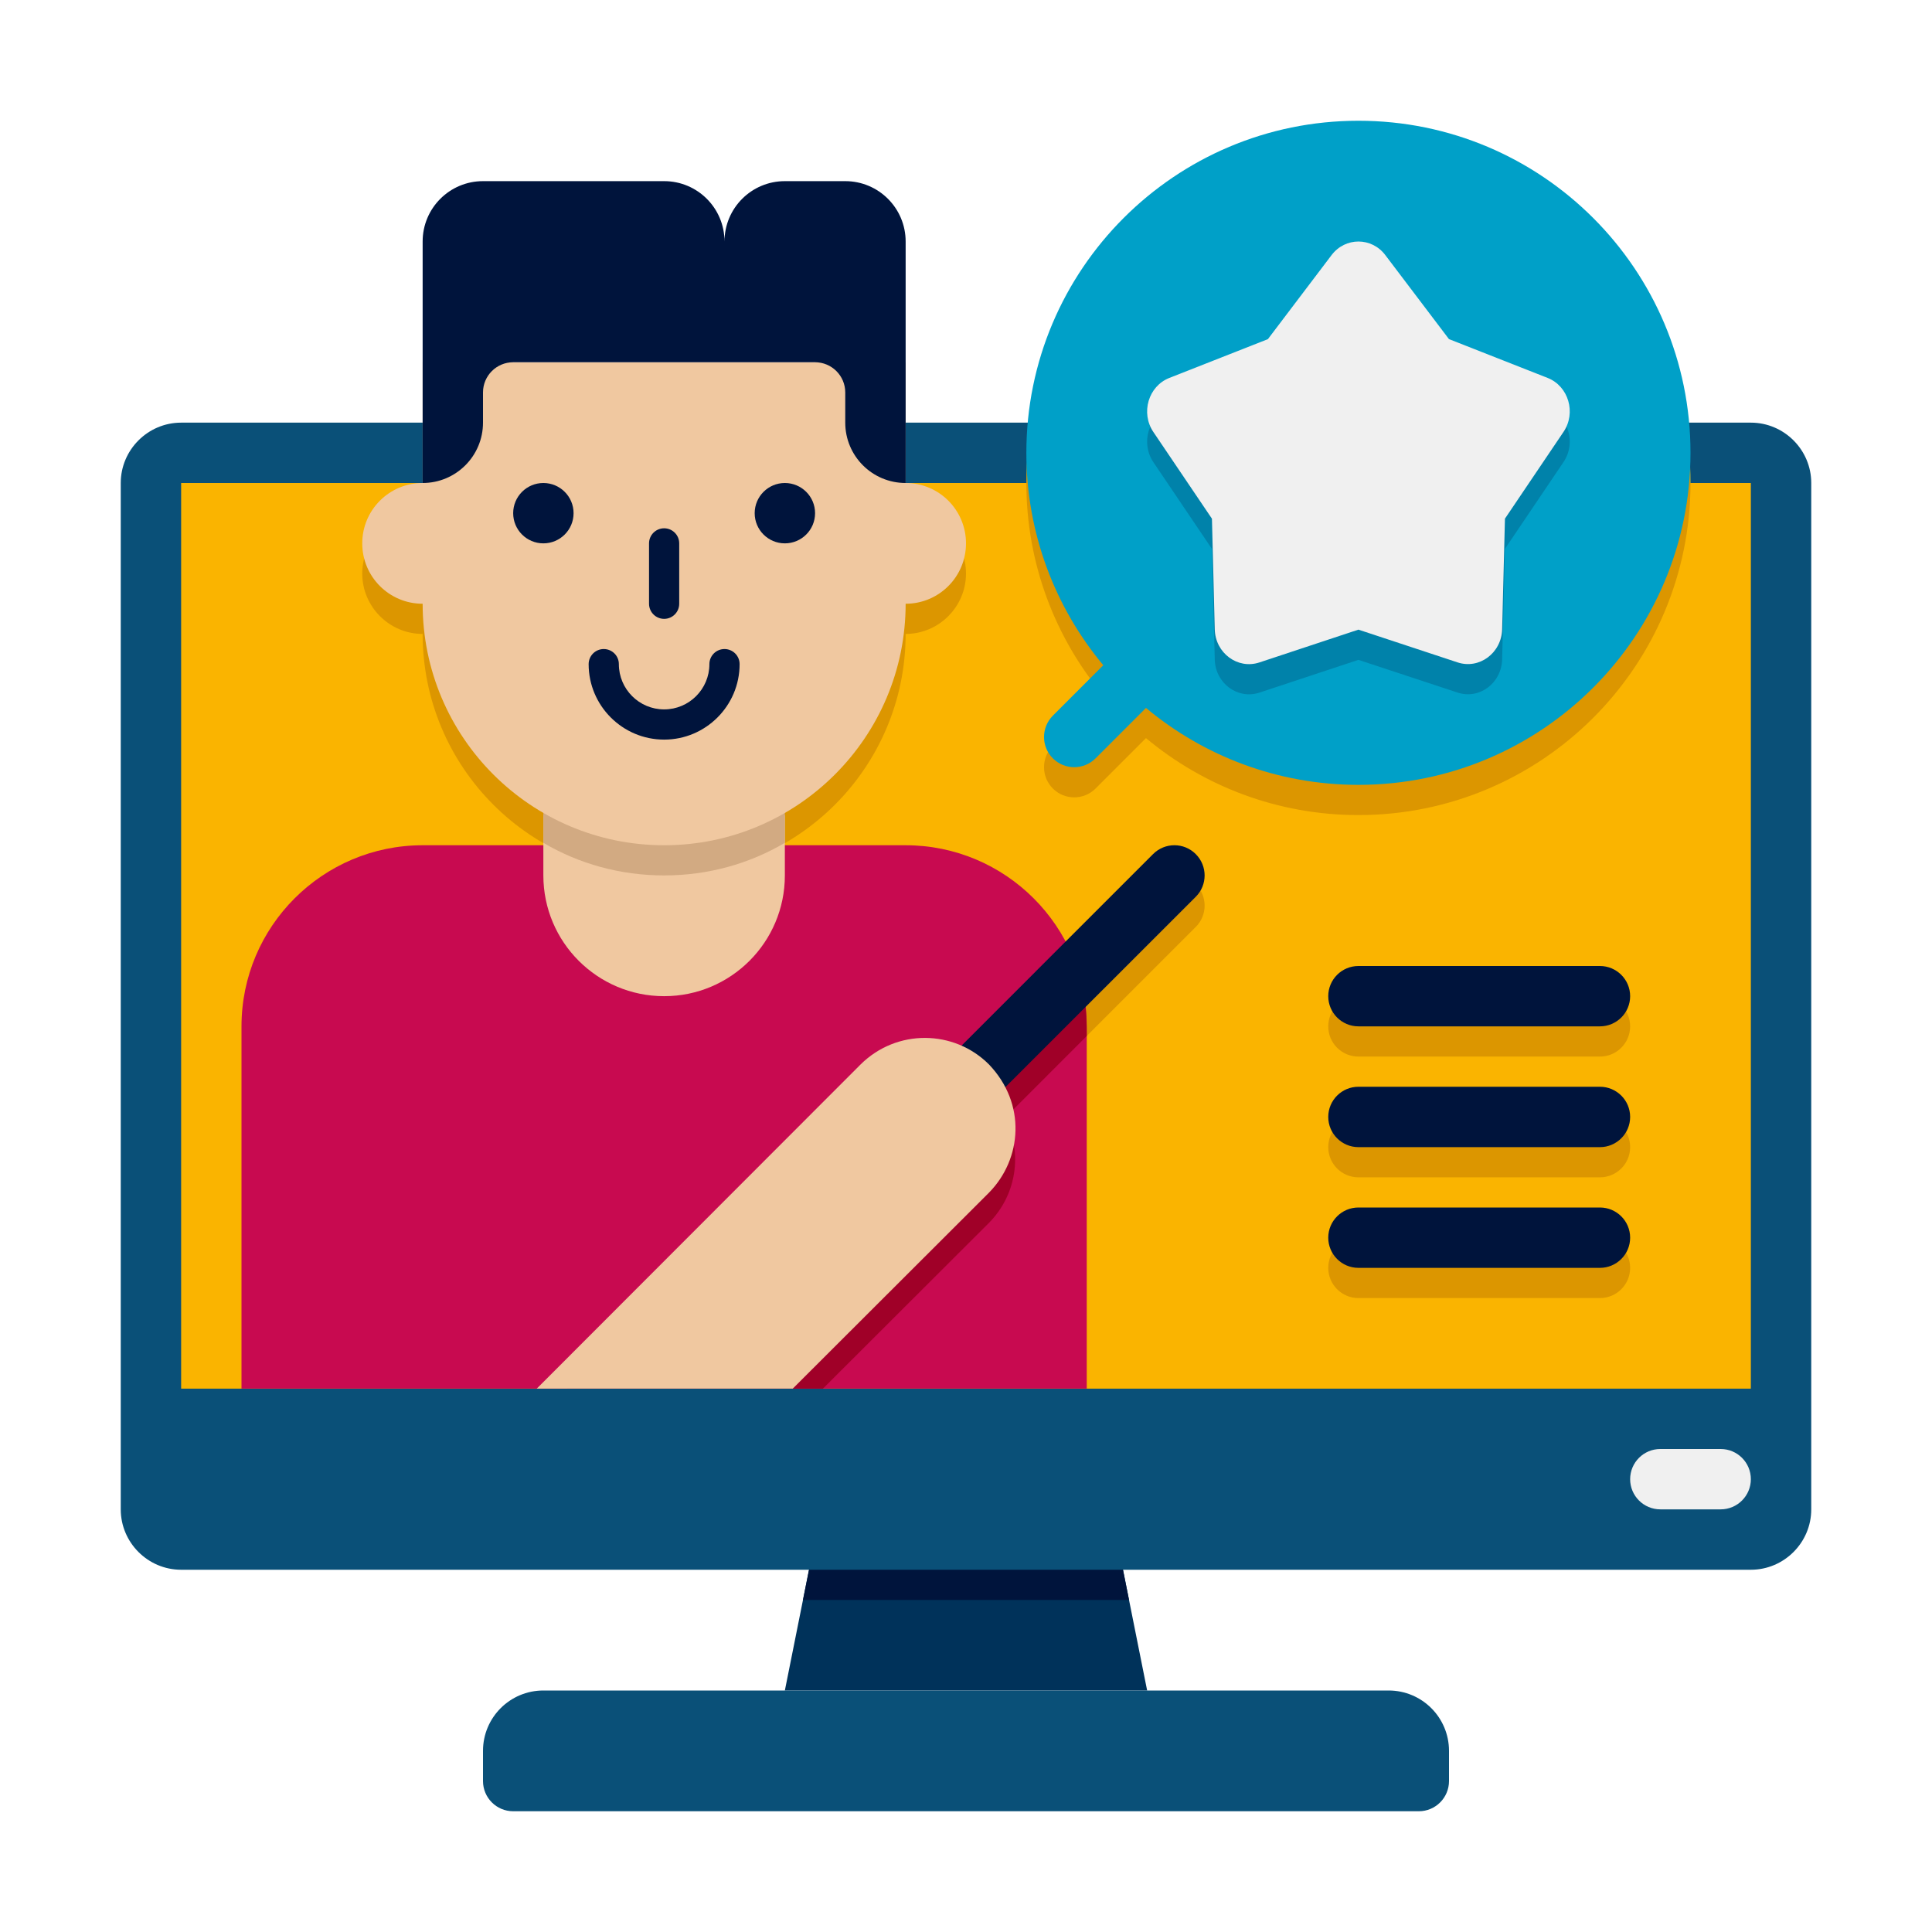 <svg width="50" height="50" viewBox="0 0 50 50" fill="none" xmlns="http://www.w3.org/2000/svg">
<path d="M29.688 43.75H20.312L20.781 41.406L21.875 35.938H28.125L29.219 41.406L29.688 43.75Z" fill="#00325A"/>
<path d="M29.219 41.406H20.781L21.875 35.938H28.125L29.219 41.406Z" fill="#00143C"/>
<path d="M36.719 46.875H13.281C12.85 46.875 12.5 46.525 12.5 46.094V45.312C12.5 44.449 13.199 43.75 14.062 43.75H35.938C36.801 43.75 37.5 44.449 37.5 45.312V46.094C37.5 46.525 37.15 46.875 36.719 46.875Z" fill="#0A5078"/>
<path d="M46.875 12.5V39.062C46.875 39.922 46.172 40.625 45.312 40.625H4.688C3.828 40.625 3.125 39.922 3.125 39.062V12.5C3.125 11.641 3.828 10.938 4.688 10.938H45.312C46.172 10.938 46.875 11.641 46.875 12.5Z" fill="#0A5078"/>
<path d="M43.75 12.5C43.75 17.25 39.906 21.094 35.156 21.094C33.062 21.094 31.148 20.344 29.656 19.102L28.352 20.406C28.047 20.711 27.555 20.711 27.25 20.406C26.945 20.102 26.945 19.609 27.25 19.305L28.555 18C27.312 16.508 26.562 14.594 26.562 12.5C26.562 11.969 26.609 11.445 26.703 10.938H43.609C43.703 11.445 43.75 11.969 43.75 12.5Z" fill="#00A0C8"/>
<path d="M4.688 12.5H45.312V35.938H4.688V12.5Z" fill="#FAB400"/>
<path d="M41.406 27.344H35.156C34.725 27.344 34.375 26.994 34.375 26.562C34.375 26.131 34.725 25.781 35.156 25.781H41.406C41.837 25.781 42.188 26.131 42.188 26.562C42.188 26.994 41.837 27.344 41.406 27.344Z" fill="#DC9600"/>
<path d="M41.406 30.469H35.156C34.725 30.469 34.375 30.119 34.375 29.688C34.375 29.256 34.725 28.906 35.156 28.906H41.406C41.837 28.906 42.188 29.256 42.188 29.688C42.188 30.119 41.837 30.469 41.406 30.469Z" fill="#DC9600"/>
<path d="M41.406 33.594H35.156C34.725 33.594 34.375 33.244 34.375 32.812C34.375 32.381 34.725 32.031 35.156 32.031H41.406C41.837 32.031 42.188 32.381 42.188 32.812C42.188 33.244 41.837 33.594 41.406 33.594Z" fill="#DC9600"/>
<path d="M22.659 32.277L21.555 31.172L29.841 22.885C30.147 22.58 30.641 22.58 30.946 22.885C31.252 23.191 31.252 23.685 30.946 23.99L22.659 32.277Z" fill="#DC9600"/>
<path d="M25 14.844C25 15.703 24.297 16.406 23.438 16.406C23.438 19.859 20.641 22.656 17.188 22.656C13.734 22.656 10.938 19.859 10.938 16.406C10.078 16.406 9.375 15.703 9.375 14.844C9.375 13.984 10.078 13.281 10.938 13.281V12.5H23.438V13.281C24.297 13.281 25 13.984 25 14.844Z" fill="#DC9600"/>
<path d="M35.156 3.906C30.41 3.906 26.562 7.754 26.562 12.5C26.562 14.591 27.311 16.508 28.553 17.998L27.248 19.302C26.943 19.608 26.943 20.102 27.248 20.407C27.554 20.712 28.048 20.712 28.353 20.407L29.658 19.102C31.148 20.345 33.065 21.094 35.156 21.094C39.902 21.094 43.75 17.246 43.75 12.5C43.75 7.754 39.902 3.906 35.156 3.906Z" fill="#DC9600"/>
<path d="M35.156 3.125C30.41 3.125 26.562 6.973 26.562 11.719C26.562 13.81 27.311 15.727 28.553 17.216L27.248 18.521C26.943 18.827 26.943 19.321 27.248 19.626C27.554 19.931 28.048 19.931 28.353 19.626L29.658 18.321C31.148 19.564 33.065 20.312 35.156 20.312C39.902 20.312 43.75 16.465 43.75 11.719C43.75 6.973 39.902 3.125 35.156 3.125Z" fill="#00A0C8"/>
<path d="M35.852 7.383L37.499 9.557L40.051 10.561C40.594 10.774 40.797 11.465 40.463 11.959L38.948 14.204L38.875 17.066C38.859 17.682 38.283 18.11 37.72 17.923L35.156 17.077L32.593 17.925C32.031 18.111 31.453 17.683 31.438 17.068L31.365 14.206L29.849 11.961C29.516 11.466 29.719 10.777 30.262 10.562L32.813 9.559L34.46 7.384C34.815 6.914 35.498 6.914 35.852 7.383Z" fill="#0082AA"/>
<path d="M42.969 39.062H44.531C44.962 39.062 45.312 38.712 45.312 38.281C45.312 37.85 44.962 37.5 44.531 37.5H42.969C42.538 37.5 42.188 37.85 42.188 38.281C42.188 38.712 42.538 39.062 42.969 39.062Z" fill="#F0F0F0"/>
<path d="M28.125 26.562V35.938H6.25V26.562C6.25 23.977 8.352 21.875 10.938 21.875H23.438C26.021 21.875 28.125 23.973 28.125 26.562Z" fill="#C80A50"/>
<path d="M28.125 26.812L26.008 28.93C26.484 29.852 26.297 30.938 25.594 31.648L21.297 35.938H14.672L22.273 28.328C22.992 27.617 24.031 27.469 24.883 27.844L27.82 24.906C28.076 25.559 28.125 26.12 28.125 26.812Z" fill="#A00028"/>
<path d="M22.659 31.495L21.555 30.391L29.841 22.104C30.147 21.798 30.641 21.798 30.946 22.104C31.252 22.409 31.252 22.904 30.946 23.209L22.659 31.495Z" fill="#00143C"/>
<path d="M25.594 30.867L20.516 35.938H13.891L22.273 27.547C23.21 26.62 24.692 26.645 25.594 27.547C26.566 28.563 26.453 29.993 25.594 30.867Z" fill="#F0C8A0"/>
<path d="M20.312 21.094V22.656C20.312 24.382 18.913 25.781 17.188 25.781C15.462 25.781 14.062 24.382 14.062 22.656V21.094H20.312Z" fill="#F0C8A0"/>
<path d="M20.312 20.312V21.812C19.398 22.352 18.328 22.656 17.188 22.656C16.047 22.656 14.977 22.352 14.062 21.812V20.312H20.312Z" fill="#D2AA82"/>
<path d="M23.438 12.5V9.375H10.938V12.5C10.074 12.5 9.375 13.199 9.375 14.062C9.375 14.926 10.074 15.625 10.938 15.625C10.938 19.077 13.736 21.875 17.188 21.875C20.639 21.875 23.438 19.077 23.438 15.625C24.301 15.625 25 14.926 25 14.062C25 13.199 24.301 12.5 23.438 12.5Z" fill="#F0C8A0"/>
<path d="M17.188 16.016C16.972 16.016 16.797 15.841 16.797 15.625V14.062C16.797 13.847 16.972 13.672 17.188 13.672C17.403 13.672 17.578 13.847 17.578 14.062V15.625C17.578 15.841 17.403 16.016 17.188 16.016Z" fill="#00143C"/>
<path d="M14.062 14.062C14.494 14.062 14.844 13.713 14.844 13.281C14.844 12.85 14.494 12.5 14.062 12.5C13.631 12.5 13.281 12.85 13.281 13.281C13.281 13.713 13.631 14.062 14.062 14.062Z" fill="#00143C"/>
<path d="M20.312 14.062C20.744 14.062 21.094 13.713 21.094 13.281C21.094 12.85 20.744 12.5 20.312 12.5C19.881 12.5 19.531 12.85 19.531 13.281C19.531 13.713 19.881 14.062 20.312 14.062Z" fill="#00143C"/>
<path d="M17.188 19.141C16.111 19.141 15.234 18.265 15.234 17.188C15.234 16.972 15.409 16.797 15.625 16.797C15.841 16.797 16.016 16.972 16.016 17.188C16.016 17.834 16.541 18.359 17.188 18.359C17.834 18.359 18.359 17.834 18.359 17.188C18.359 16.972 18.534 16.797 18.75 16.797C18.966 16.797 19.141 16.972 19.141 17.188C19.141 18.265 18.265 19.141 17.188 19.141Z" fill="#00143C"/>
<path d="M21.875 4.688H20.312C19.449 4.688 18.75 5.387 18.75 6.25C18.75 5.387 18.051 4.688 17.188 4.688H12.5C11.637 4.688 10.938 5.387 10.938 6.25V12.5C11.801 12.5 12.5 11.801 12.5 10.938V10.156C12.5 9.725 12.85 9.375 13.281 9.375H21.094C21.525 9.375 21.875 9.725 21.875 10.156V10.938C21.875 11.801 22.574 12.5 23.438 12.5V6.25C23.438 5.387 22.738 4.688 21.875 4.688Z" fill="#00143C"/>
<path d="M35.852 6.602L37.499 8.776L40.051 9.78C40.594 9.993 40.797 10.684 40.463 11.178L38.948 13.423L38.875 16.285C38.859 16.901 38.283 17.329 37.72 17.142L35.156 16.295L32.593 17.144C32.031 17.33 31.453 16.902 31.438 16.287L31.365 13.424L29.849 11.18C29.516 10.685 29.719 9.995 30.262 9.781L32.813 8.777L34.46 6.603C34.815 6.133 35.498 6.133 35.852 6.602Z" fill="#F0F0F0"/>
<path d="M41.406 26.562H35.156C34.725 26.562 34.375 26.212 34.375 25.781C34.375 25.35 34.725 25 35.156 25H41.406C41.837 25 42.188 25.35 42.188 25.781C42.188 26.212 41.837 26.562 41.406 26.562Z" fill="#00143C"/>
<path d="M41.406 29.688H35.156C34.725 29.688 34.375 29.337 34.375 28.906C34.375 28.475 34.725 28.125 35.156 28.125H41.406C41.837 28.125 42.188 28.475 42.188 28.906C42.188 29.337 41.837 29.688 41.406 29.688Z" fill="#00143C"/>
<path d="M41.406 32.812H35.156C34.725 32.812 34.375 32.462 34.375 32.031C34.375 31.6 34.725 31.25 35.156 31.25H41.406C41.837 31.25 42.188 31.6 42.188 32.031C42.188 32.462 41.837 32.812 41.406 32.812Z" fill="#00143C"/>
</svg>
